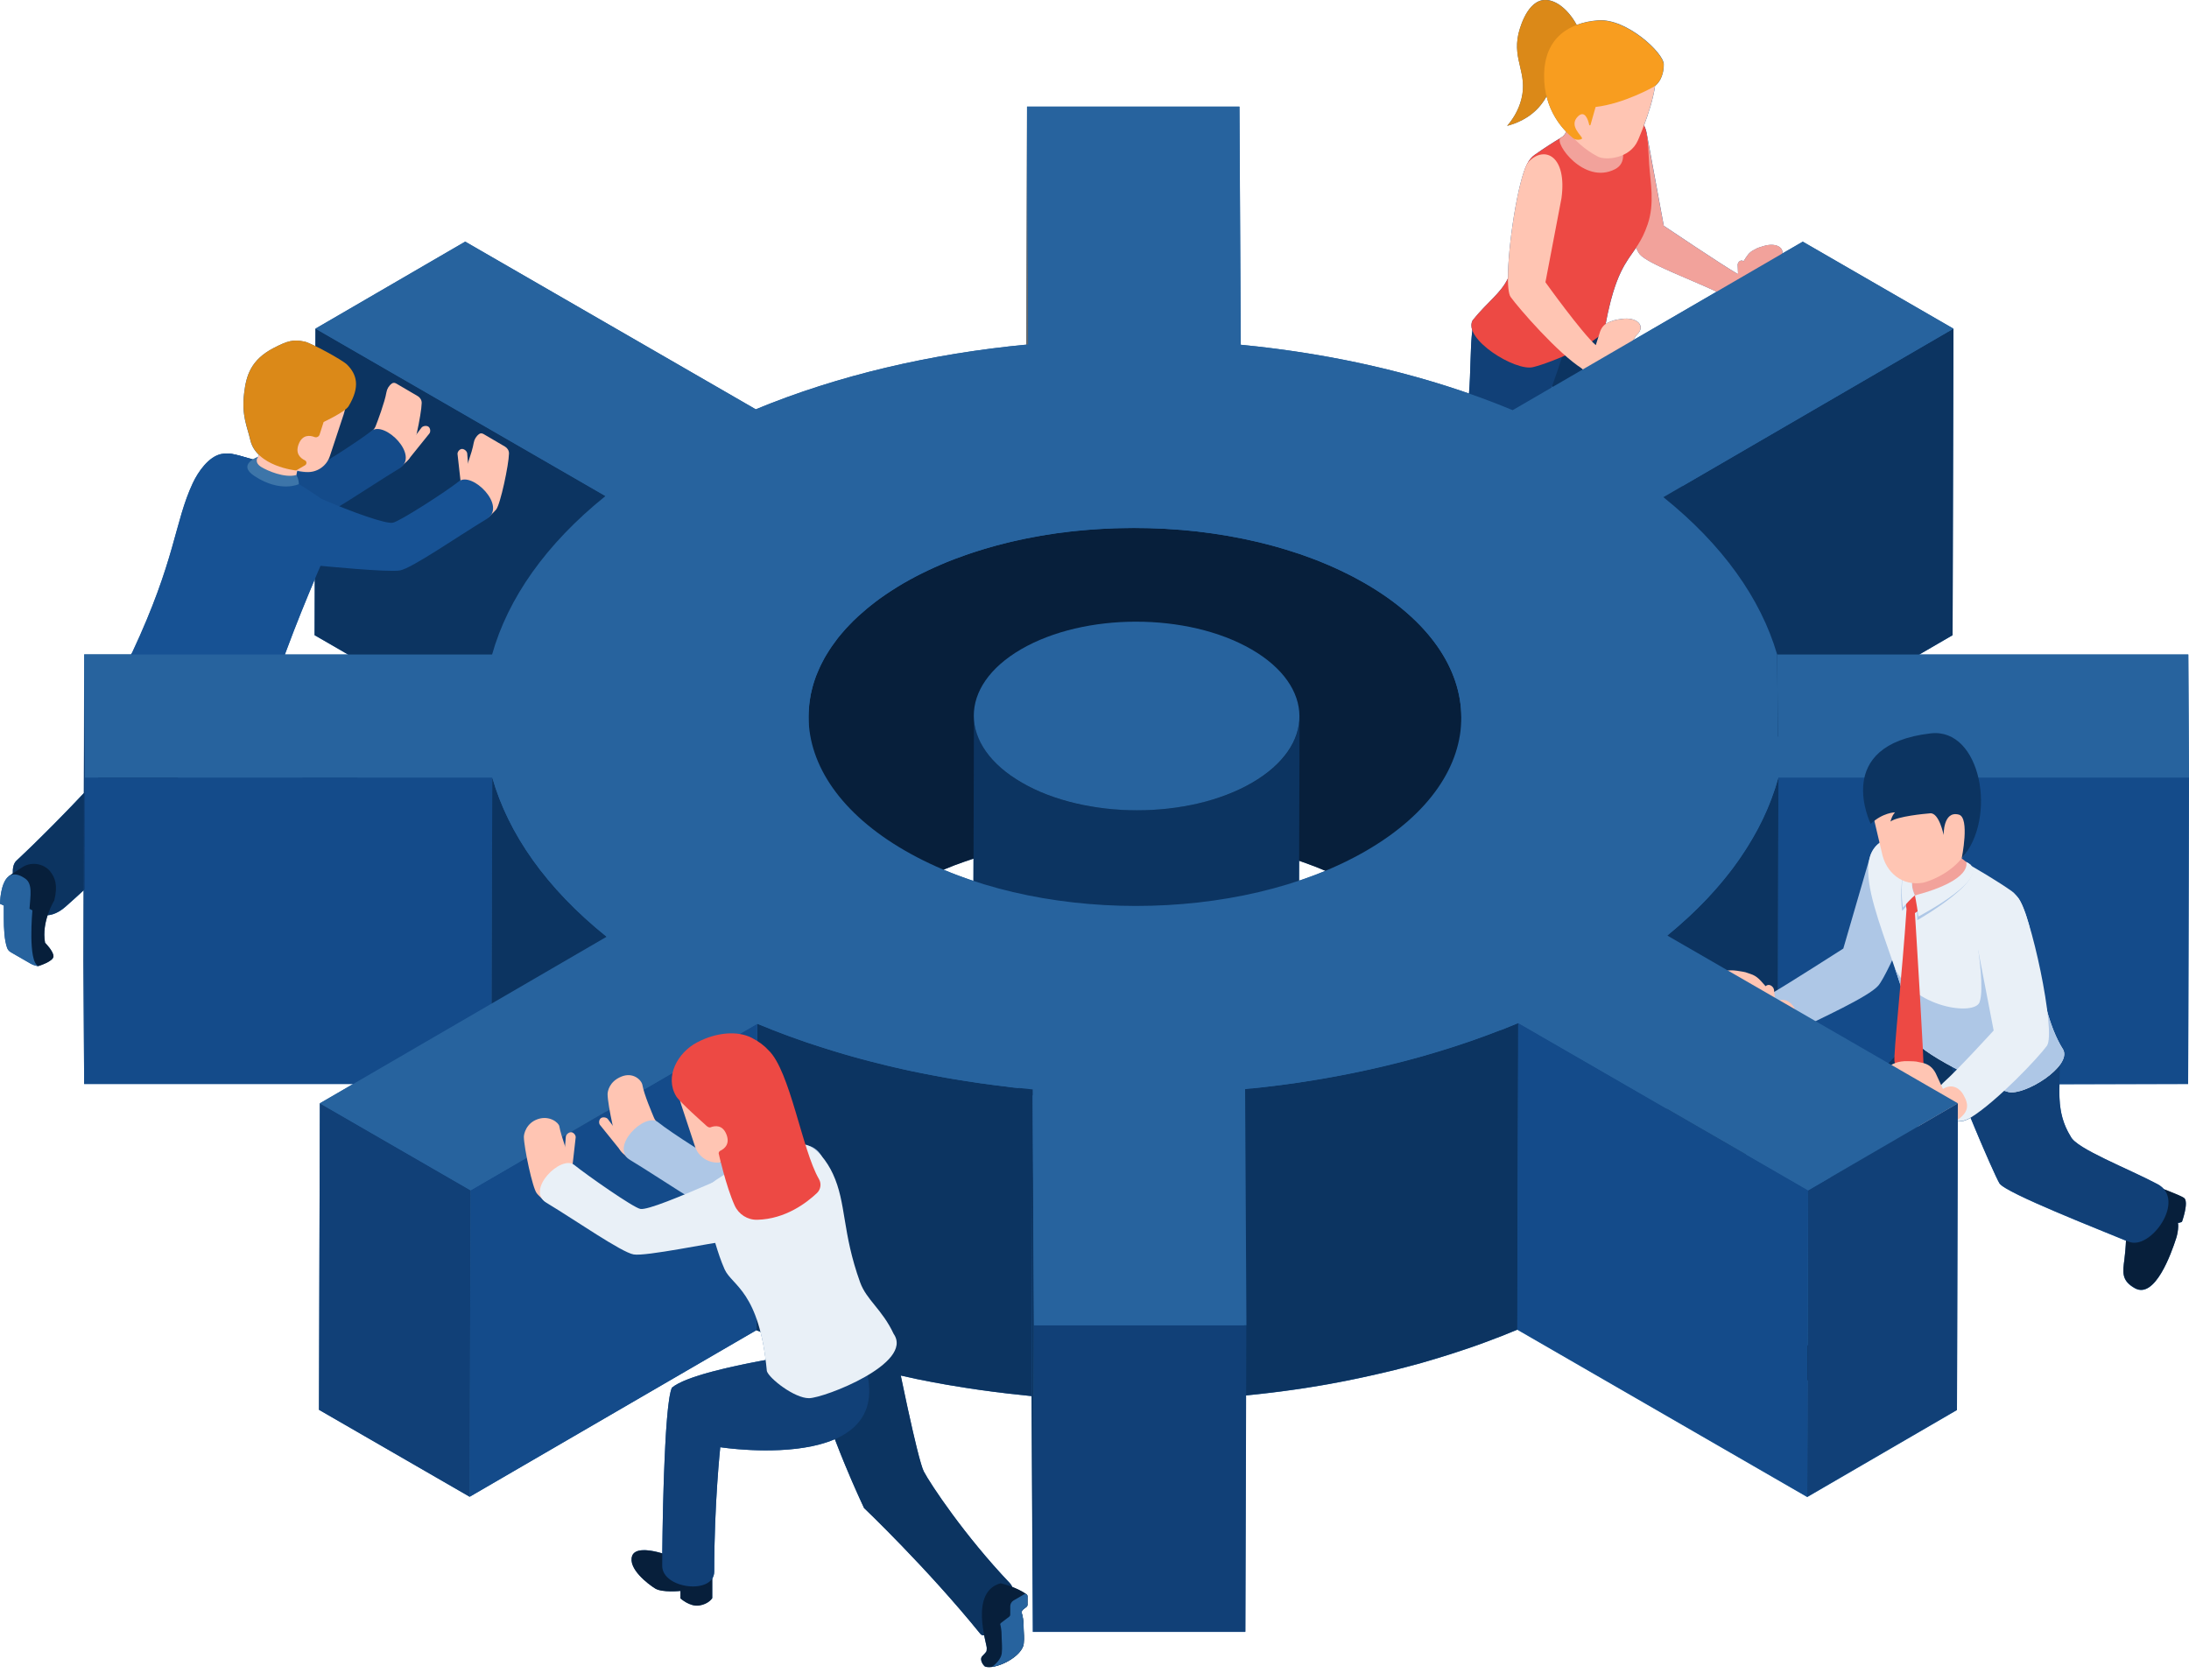 <svg xmlns="http://www.w3.org/2000/svg" xmlns:xlink="http://www.w3.org/1999/xlink" id="Layer_1" x="0px" y="0px" width="2500px" height="1918.7px" viewBox="0 0 2500 1918.7" style="enable-background:new 0 0 2500 1918.7;" xml:space="preserve"><style type="text/css">	.st0{fill:#27639E;}	.st1{enable-background:new    ;}	.st2{fill:#DB8918;}	.st3{fill:#175294;}	.st4{fill:#071F3B;}	.st5{fill:#939598;}	.st6{fill:#FFC5B3;}	.st7{fill:#F2A29B;}	.st8{fill:#0C3461;}	.st9{fill:#114077;}	.st10{fill:#ED4944;}	.st11{fill:#F89D1F;}	.st12{fill:#686868;}	.st13{fill:#144B8A;}	.st14{fill:#3D75A9;}	.st15{fill:#AEC7E6;}	.st16{fill:#E9F0F7;}	.st17{fill:#BCBEC0;}	.st18{fill:#58595B;}</style><g>	<path class="st0" d="M2499,1238.2l1-350.1l-0.8-140.5l-307.1,0l37.9-22l1-350.1l0,0l-172.1-99.4l-23.3,13.5  c1.2-7.5-8.2-12.6-21.8-8.4c-8.6,2.7-6.1,2-11,4.5c-5.6,2.8-7.7,6.9-11.1,12.1l-0.3,0.6c-0.8-0.5-1.6-0.8-2.4-0.8  c-2.3,0-4.5,2.6-4.4,4.9l0.4,9.9l-0.3,0.6c-18-10.3-84.5-55.1-84.5-55.1l-19.2-104.1c-0.7-4.3-1.8-7.9-3.4-10.5  c4.8-12.6,10.5-30.2,12.7-45.2c2.9-2.3,9.9-9.4,9.9-24.7c0-12.9-42.4-52.6-74.8-50.2c-8.6,0.6-17,2.3-24.7,5.2  c-10.7-19.6-26.5-30.5-39.2-28.2c-19.3,3.5-26.8,36.4-27.4,38.9c-6.5,29.8,10.7,44.5,3.6,73.6c-3.5,14.3-11,24.8-16.4,31  c8.8-2.3,25.8-8.1,38.3-23.7c2.1-2.6,4.5-5.7,6.7-10.1c4.7,19.1,14.6,32.4,22.4,40.5c-1.2,2.6-2.8,5-6.3,7.1c0,0,0,0,0,0  c-8.5,5.1-18.3,11.3-29.6,19.3c-3.8,2.6-6.6,6.3-8.9,10.9c-10.2,18.8-21.8,92.4-21.7,130.2c-8.3,17.4-24,27.4-40.4,48.1  c-1.8,3.5-1.7,7.3-0.3,11.4c-2.4,17.5-1.7,46.3-3.8,72.1c-81.3-28.3-169.8-46.9-260.6-55.7l-1.5-272l-242.6,0v0l-0.8,271.9  c-109.2,10.4-215.2,35.1-309,73.9L531.3,276l-171,99.4v0l-0.1,20c-5.6-2.8-10.3-4.8-12.6-5.2c-12.7-2.6-19.1-1-35.4,7.5  c-25.4,13.3-31,30.8-33.4,51.3c-3.1,26.3,3.5,38,7,53.5c1.6,7.1,5.3,12.8,10.1,17.3c-0.5,0.9-1,1.6-1.4,2.2c0,0-2.7,0.9-5.6,2.7  c-3.2-0.9-6.5-1.8-9.8-2.7c-4.3-1.4-8.5-2.5-12.4-3.2c-2.5-0.6-4.9-0.9-7.2-0.8c-2.6-0.1-4.9,0.1-7,0.5  c-14.2,3.1-26.1,19.8-32.5,33.5c-21,45.1-19.2,86.7-69,193.1c-0.5,0.8-1,1.5-1.4,2.3l-53.5,0l-0.4,158.5  c-17.8,18.9-47.7,49.8-77.1,77.3c-3.1,2.9-4.3,8.1-4,14.3c-2.8,2-4.5,3.2-4.5,3.2l0,0C0.1,1008.2,0,1032.4,0,1032.4l4.3,2v14.4  c0,11.7,0.6,25.3,3.8,34c0.8,2.1,2.3,3.8,4.2,4.9l22.4,12.9c2.6,1.5,5.5,2.5,8.4,2.9c0.3,0,0.6,0.1,0.6,0c0,0,17.4-5.3,17.3-11.2  c-0.1-6-9.6-15.4-9.6-15.4c-2.1-11.3,0-22.6,2.9-31.4c6.4-0.5,13.4-3.4,20.7-9.9c6.9-6.1,13.8-12.3,20.5-18.5l-0.2,80.6l0.8,140.5  l307.1,0l-37.9,22h0l-1,350.1l172.1,99.4l327.4-190.3l0-13.8c0,0,0,0,0,0l0,13.8c1.6,0.7,3.2,1.3,4.8,1.9  c2.3,9.1,4.3,19.7,5.9,32.1c-45.8,8.4-92.5,19.5-107.1,31.6c-8.3,17.3-10.6,142.2-11,189.3c-18.3-5.5-31.4-5-34.3,2.7  c-5.3,14.5,18.1,32.4,26.2,37.4c8.1,5,28.9,2.8,28.9,2.8v8.5c0,0,10.8,9.9,21.6,8.1c10.8-1.8,14.7-8.4,14.7-8.4V1803  c1.4-2.2,2.2-4.9,2.2-8c0-78,6.9-141.9,6.9-141.9s80.7,12.6,130.9-9.2c16.4,43.1,33.3,78.6,33.3,78.6s72.3,68.8,132.9,143.8  c1,1.3,2.5,1.8,4.2,1.6c1.5,7.5,3,13,3,14.4c0,5-0.2,4.2-5.1,9.4c-4,4.4,2,11.3,2.9,11.8c4.1,1.8,11.7,0.5,19.5-2.7  c0.2-0.1,0.4-0.1,0.5-0.2c0.3-0.1,0.7-0.3,1-0.4c0.3-0.1,0.7-0.3,1-0.4c0.2-0.1,0.4-0.2,0.6-0.3c7.5-3.5,14.6-8.7,18.6-14.4  c0,0,0,0,0-0.1c1-1.4,1.7-2.8,2.3-4.3c0-0.1,0.1-0.2,0.1-0.3c0.1-0.4,0.2-0.7,0.3-1.1c0-0.1,0.1-0.3,0.1-0.4c0.1-0.3,0.1-0.7,0.2-1  c0-0.1,0-0.3,0.1-0.4c0.1-0.5,0.1-0.9,0.1-1.4c0.5-4.7,0-10.3-0.2-15.6c0-1.3-0.1-2.6-0.1-3.9c0-5.8-1.1-11-2-13.9  c-0.4-1.5,0.1-3.1,1.4-4.1l4-3.1c0.7-0.6,1.1-1.4,1.1-2.3v-9.9c0-0.7-0.3-1.3-0.7-1.7c0-0.1-0.1-0.2-0.2-0.2c0,0-0.1-0.1-0.2-0.1  c-4.8-3.6-10.8-6.4-16.1-8.4c-0.7-1.7-1.7-3.2-3-4.6c-51.5-54.1-90.8-113.4-98.1-127.4c-5.2-10-19-73.9-26.4-109.7  c0.7,0.2,1.5,0.3,2.2,0.5c3.2,0.7,6.5,1.4,9.7,2.1c1.9,0.4,3.9,0.9,5.8,1.3c0.8,0.2,1.7,0.3,2.5,0.5c10.5,2.1,21.1,4.2,31.7,6  c1.8,0.3,3.6,0.6,5.4,0.9c10.8,1.8,21.7,3.6,32.6,5.1c0.4,0.1,0.9,0.1,1.3,0.2c1.3,0.2,2.7,0.3,4,0.5c7,1,13.9,1.9,20.9,2.7  c2.4,0.3,4.8,0.6,7.2,0.9c8.7,1,17.4,1.9,26.1,2.8v0l1.5,269.4l242.6,0l0.8-270c0.2,0,0.4,0,0.6-0.1c1.9-0.2,3.8-0.4,5.7-0.6  c5.2-0.5,10.4-1.1,15.5-1.7c2.8-0.3,5.6-0.7,8.5-1c4.7-0.6,9.3-1.2,14-1.8c3-0.4,5.9-0.8,8.8-1.2c4.6-0.7,9.1-1.3,13.7-2  c2.9-0.4,5.8-0.9,8.7-1.4c4.8-0.8,9.5-1.6,14.3-2.4c1.9-0.3,3.9-0.6,5.8-1c0.5-0.1,1-0.2,1.5-0.3c10.4-1.9,20.7-3.9,31-6.1  c1.9-0.4,3.7-0.8,5.6-1.2c10.2-2.2,20.2-4.5,30.3-6.9c1.7-0.4,3.3-0.8,5-1.2c10.3-2.6,20.6-5.3,30.8-8.1c0.7-0.2,1.3-0.4,2-0.6  c10-2.9,20-5.9,29.8-9c0.8-0.2,1.6-0.5,2.3-0.7c0.5-0.2,0.9-0.3,1.4-0.5c3.7-1.2,7.3-2.4,11-3.6c2.7-0.9,5.4-1.8,8.1-2.7  c3.8-1.3,7.6-2.7,11.4-4c2.5-0.9,5-1.8,7.4-2.7c4.2-1.5,8.3-3.1,12.4-4.7c2-0.8,4.1-1.5,6.1-2.3c6.1-2.4,12.2-4.9,18.2-7.4v0  l331.2,191.2l171-99.4l0.9-329.6c4.4,0.2,9.4-1,14.6-4.2c14.2,34.6,29.7,69.5,33,74.9c6.8,10.9,114.6,53,144.5,65.5  c-0.3,6.1-0.8,13.4-1.8,21.2c-2,15.1-3.5,24.4,11.9,33.1c22.9,12.8,41.6-39.6,47.3-57.4c1.3-4.3,2.1-8.7,2.2-13.2  c0-1.7-0.1-3.2-0.3-4c1.2,0.3,4.6-1.2,4.6-1.2s8.2-22.9,2.4-27.2c-2.3-1.8-12.2-5.8-23-10c-1.9-2.2-4.3-4.2-7.3-5.8  c-33.5-17.8-92.5-40.4-99-54.2c-12.8-20.6-13.5-40.2-12.9-60L2499,1238.2z M325.4,747.6c12.6-34.1,23.7-61.1,34.1-85.9l-0.2,63.9  l38.1,22L325.4,747.6z M1483.6,983.1c6.3,2.2,12.5,4.4,18.6,6.8c2.6,1,5.2,2.1,7.9,3.2c1.2,0.5,2.5,1,3.7,1.6  c-9.8,4.1-19.9,7.9-30.3,11.3L1483.6,983.1z M1077.6,993.4c4.2-1.7,8.3-3.4,12.6-5.1c1.1-0.4,2.3-0.8,3.4-1.2  c5.3-2,10.7-3.9,16.2-5.7c0.7-0.2,1.3-0.4,2-0.6l-0.1,25.4C1100,1002.4,1088.6,998.1,1077.6,993.4z M1960.6,333.2l-95,55.2  c1.2-2.6,2.7-4.9,4.4-6.6c9.6-9.4,0-20.2-18.2-17.5c-9.5,1.4-6.8,1.2-12.3,2.9c-2.2,0.7-4.1,1.7-5.7,2.9  c10.9-58,23.4-70.2,34.7-87.1c1.6,3.4,3.1,6.1,4.4,7.6C1882.1,301.2,1929.6,318.6,1960.6,333.2z"></path>	<g class="st1">		<g>			<path class="st2" d="M1805.8,39.8c-10.1-26.7-29.4-42.2-44.4-39.5c-19.3,3.5-26.8,36.4-27.4,38.9c-6.5,29.8,10.7,44.5,3.6,73.6    c-3.5,14.3-11,24.8-16.4,31c8.8-2.3,25.8-8.1,38.3-23.7c2.4-3.1,5.5-6.9,7.9-12.8c7.8-19.3-3.4-31.8,1.2-45    C1771.2,55.1,1779.2,45.7,1805.8,39.8z"></path>			<g>				<g>					<polygon class="st3" points="1879.5,716.9 1906.5,701.4 1879.5,701.4      "></polygon>					<g>						<path class="st4" d="M1880.6,675.6L1880.6,675.6c5.9-3.4,13.1-3.4,18.9,0l7.7,4.4c3.4,1.9,5.9,5,7.5,8.5       c8.4,19,25,28.1,28.2,38.3c0.9,2.9-0.5,6-3.1,7.5l-11.7,6.7c-2,1.2-4.6,1.2-6.6,0l-33.7-19.4l-8.4-20.3v15.5l-5.1-2.9       c-2-1.2-3.3-3.4-3.3-5.7v-16.3C1871.1,685.2,1874.7,678.9,1880.6,675.6z"></path>						<rect x="1883.7" y="714.4" transform="matrix(0.5 -0.866 0.866 0.5 318.915 1990.922)" class="st5" width="0" height="9.7"></rect>					</g>				</g>				<path class="st6" d="M1910.2,674.1c0,0-0.6,6.4,9.1,23c3.8,6.6-15.9,18.6-24,9.1c-18.6-21.6-18.7-20.5-18.7-26.1     C1876.7,674.6,1895.5,649.9,1910.2,674.1z"></path>			</g>			<g>				<path class="st4" d="M1569.5,560.6c0,0,0,0.1-0.1,0.2c-4.4,3.2-5,12.1-3.1,17.9l-0.1,0c10.2,34.7,25.2,23.6,24.5,19.7l12.3,26.9     c1.6,3.4,0.5,7.4-2.6,9.5l-6.2,4.3c-5.1,3.5-12,2.8-16.3-1.7l-0.8-0.8c-10.3-10.9-18.1-24-22.8-38.3l-2.1-6.4     c-1.2-3.8-4.6-6.5-8.6-6.8l-1-0.1l-1.9-6.8L1569.5,560.6z"></path>				<path class="st6" d="M1570.3,560.1c1.7-0.8,3.2-1.4,4.6-1.8c21.1-6,15.9,27.6,15.9,27.6s-1,6.9,0,12.3v0     c0.7,3.9-14.3,15-24.5-19.7l0.1,0C1564.3,572.4,1565.1,562.5,1570.3,560.1z"></path>			</g>			<g>				<path class="st7" d="M1880.8,153.7l19.3,104.2c0,0,66.5,44.8,84.5,55.1c18.7,10.7,14.2,40.2-11.8,26.3     c-28.8-15.5-89.4-36.5-99.9-48.6c-11.7-13.4-35.8-111.4-40.7-121.6C1824.4,152.4,1864.2,114.1,1880.8,153.7z"></path>				<path class="st7" d="M1984.6,313l7.1-15.3c3.5-5.2,5.5-9.3,11.1-12.1c4.9-2.4,2.4-1.8,11-4.5c16.6-5.2,26.9,3.6,19.4,13.6     c-5.9,7.8-11.9,21.6-13.5,26.1c-5.5,14.8-9.6,26.7-27.3,24.4c-26-3.3-26.2-12.8-23.5-23.1C1970,317.8,1974.7,310,1984.6,313z"></path>				<path class="st7" d="M1985.6,331.2l-1.1-28.7c0-2.3,2.2-4.9,4.4-4.9l0,0c2.1,0,4.8,2.2,5,4.3l1.4,13.4c0,0,7.9,2,7.6,10.7     S1988,344.1,1985.6,331.2z"></path>			</g>			<path class="st8" d="M1826.7,365.4c0,0,85.8,107.5,90.6,119.2c4.7,11.6,6.1,170.7,6.1,200.9c0,22.7-62.8,24.1-62.8-1.8    s0.3-139.6-7.2-150.6s-96.3-112.8-117.8-127.5C1714.2,390.9,1746.3,293.5,1826.7,365.4z"></path>			<path class="st9" d="M1788.3,393.1c-6.3,26-47.5,135.5-53,144.4c-6.5,10.4-113.5,51.9-136.4,61.8c-23,9.8-54.6-37.5-23.6-54    c31-16.5,85.6-37.4,91.6-50.2c16.8-27,9.5-99.5,16-125c2.1-8.1,18.9-26.6,29-23.6C1711.9,346.5,1797.7,354.2,1788.3,393.1z"></path>			<path class="st10" d="M1874.4,139.9c-19.5-13.8-33.4-15.3-54-3.2c-12.2,7.2-33,15.8-67.6,40.1c-23.5,16.6-12.5,73.5-26.7,130.3    c-6.2,24.8-24.8,34.3-44.3,58.9c-11.1,21.2,48.5,58.2,68.9,53.4c19.8-4.6,85-31.2,82.6-47.2c15.4-84.3,34.4-74.4,48.5-116.1    c8.1-23.9,3.1-47.8,1.7-67.9C1881.9,164.1,1882.3,145.6,1874.4,139.9z"></path>			<path class="st7" d="M1797.8,136.3c-10.1,6.7-5.6,15.5-15.4,21.3c-8.2,4.9,26.6,54.1,62.2,35.6c22.2-11.6-1.9-47.9-11.5-55    C1828.8,135.1,1807.9,129.6,1797.8,136.3z"></path>			<g>				<path class="st6" d="M1783.3,226.5l-18.3,95.9c0,0,40.9,57.1,57.5,71.9c16.1,14.3,12.8,44.5-15.4,26.9     c-27.7-17.3-72.4-68.9-81.8-81.9c-10.4-14.4,7.4-141.1,20.8-154.8C1764.4,165.8,1789.9,178.5,1783.3,226.5z"></path>				<g>					<path class="st6" d="M1822.5,394.3l4.9-15.5c2-5.5,5.6-9.5,12-11.5c5.6-1.8,2.8-1.5,12.3-2.9c18.3-2.8,27.8,8.1,18.2,17.5      c-7.5,7.3-9.9,26.3-11.7,31.1c-5.9,15.5-15.6,21.6-32.7,16.7c-26.9-7.7-25.5-17.7-21.1-28.1      C1806.4,397,1812.6,389.5,1822.5,394.3z"></path>					<path class="st6" d="M1851.7,423.6l23.4-26.8c1.4-2,0.9-5.6-1.1-7l0,0c-1.9-1.2-5.6-0.9-7,1l-9.1,11.2c0,0-12.1,0.7-16.9,8.6      S1842,433.7,1851.7,423.6z"></path>				</g>			</g>			<path class="st6" d="M1885.8,70.5c17.7,16.4-15.3,90.1-15.3,90.1c-9.2,20.8-37.1,22.9-45.8,18.2c-58.4-31.1-66.7-103.4-22-128.1    C1851.1,23.9,1885.8,70.5,1885.8,70.5z"></path>			<path class="st11" d="M1888.9,99c0,0-33.5,19.3-66.6,23.2l-5.8,20.4c-0.2,0.8-1.3,0.8-1.5,0c-1.3-6-5.1-17.5-13.1-9.4    c-10.5,10.6,4.9,21.9,4.9,24.8c-0.1,1.6-4.7,1.6-4.7,1.6c-2.1,0-4.2-0.7-5.8-2c-9.2-7.5-33.4-30.5-32.8-72.2    c0.6-43,29.3-59.6,61.7-62s74.8,37.3,74.8,50.2C1900.1,92.6,1888.9,99,1888.9,99z"></path>		</g>		<g>			<polygon class="st12" points="1174.4,393.5 1173.4,743.7 1171.9,472 1172.9,121.9    "></polygon>		</g>		<g>			<polygon class="st8" points="2231,375.4 2230,725.5 1898.7,918 1899.7,567.9    "></polygon>		</g>		<g>			<polygon class="st8" points="691.5,566.6 690.5,916.8 359.3,725.5 360.3,375.4    "></polygon>		</g>		<g>			<g>				<g>					<path class="st6" d="M465.8,525.7l24.8-30.8c1.4-2.3,0.8-6.3-1.6-7.7l0,0c-2.2-1.3-6.2-0.7-7.7,1.4l-9.6,12.8      c0,0-13.4,1.3-18.4,10.3S455.5,537.4,465.8,525.7z"></path>					<path class="st6" d="M419.3,498c0,0,7.7-6.3,9.5-10.7c2.1-5.2,10.7-28.1,12.5-39.1c0.7-4.1,2.9-7.7,6.2-10.1v0      c1.7-1.3,3.6-0.9,5.4,0.2l24.4,14.3c2.7,1.7,4.4,4.6,4.3,7.8c-0.2,12.5-9.8,58.1-14.7,64c-2.7,3.2-1.8,1.8-7.2,7.3      C447.4,544.3,399.9,526.5,419.3,498z"></path>					<path class="st13" d="M267,518.9c38.1,9.5,73.9,22,81.9,20.5s61.3-35.9,75.4-47.2c14.9-12,55.8,28.5,31.7,43      c-32.9,19.8-85.3,56.3-99,58.7s-87.1-4.9-103.9-6.5C212.2,583.3,228.7,509.4,267,518.9z"></path>				</g>				<g>					<path class="st4" d="M347.7,998.3c0,0-0.2,17.3-0.8,21.7s20.1,14.9,26.9,13.2c16.8-4.2,17.7-7.4,17.7-7.4l0.2-5.4      c0,0,10.2,3.6,19.9,1c9.7-2.5,47.7-23.2,37.5-37.7c-9.4-13.2-30.2-0.4-61.8-0.1C357.7,983.9,350.5,990.3,347.7,998.3z"></path>				</g>				<path class="st8" d="M153.3,748.1l-41,140.3c0,0-47.3,51.7-93.6,94.9c-15.4,14.4,15.1,88.7,56.3,52.2     c58-51.3,108.7-107.4,108.7-107.4s57.9-111.7,71.4-168.5C268.6,702.9,172.3,680.8,153.3,748.1z"></path>				<path class="st9" d="M214.9,771.9c0,0,160.8,16.6,187.5,38.7c8,16.6,6.5,152.5,6.5,174.9c0,22.4-62.5,39.6-62.5,16.7     c0-66.2-1.3-132.9-1.3-132.9S155.1,900.1,214.9,771.9z"></path>				<path class="st3" d="M376.8,621.1c7.7-18.2,7.5-37.7-7.2-49.4c-9.2-7.3-87-59.7-117-53c-14.2,3.1-26.1,19.8-32.5,33.5     c-21,45.1-19.2,86.7-69,193.1c-23.5,33.5,95,84.2,112.3,84.4c16.5,0.2,40.4-19.4,42.7-27.5C335.1,716.3,356.3,669.3,376.8,621.1     z"></path>				<g>					<path class="st4" d="M62,1028.5c0,0-15,24.1-10.5,48.4c0,0,9.5,9.4,9.6,15.4s-17.3,11.2-17.3,11.2l-1.2-0.1l-31.7-34.3l1.3-46      l-1.9-22.2c0,0,6.6-5,15.9-10.7c10.9-6.7,24.7-2.8,30.9,4.9C63.1,1002.8,66.2,1011,62,1028.5z"></path>					<path class="st0" d="M28.7,1003.5c8.8,6,6,19.5,5,34.6l3.3,1.8c0,0-5.4,58.9,6.8,63.6c-0.1,0-0.3,0-0.6,0      c-3-0.4-5.8-1.4-8.4-2.9l-22.4-12.9c-1.9-1.1-3.4-2.8-4.2-4.9c-3.1-8.7-3.8-22.3-3.8-34v-14.4l-4.3-2      C0,1032.4,0.3,983.9,28.7,1003.5z"></path>				</g>				<g>					<path class="st6" d="M301.4,508.3c-6.7,16.5-10.2,17.3-10.2,17.3c-19.3,19.3,44.4,37.1,46.1,24.8c1.3-9.3,1.7-13.1,6.5-25.7      C352.6,502,306.9,494.6,301.4,508.3z"></path>					<g>						<path class="st6" d="M287.6,456.6c0.5,8,0.9,15.7,1.3,22.2c0.7,11.6,4.5,22.7,11.1,32.2l0,0c11.4,16.5,29.7,26.9,49.8,28.2h0       c12.1,0.8,23.1-6.7,26.9-18.1l15.8-47.8c6.3-19.1,1.1-40-13.3-54l-3.4-3.2c-10-9.6-23.4-14.8-37.2-14.6h0       C309.1,402.1,285.9,427.1,287.6,456.6z"></path>						<path class="st2" d="M396.4,416.5c-5.5-5.5-41.2-24.8-48.7-26.4c-12.7-2.6-19.1-1-35.4,7.5c-25.4,13.3-31,30.8-33.4,51.3       c-3.1,26.3,3.5,38,7,53.5c6.9,30.5,52.3,35,52.3,35l10.1-5.9c2.3-1.3,2.2-4.6-0.1-5.7c-5.2-2.5-11.1-7.8-7.2-18.2       c4.3-11.6,13.1-10.4,18.2-8.4c2.4,0.9,5-0.4,5.8-2.8l4.6-14.4c0,0,24.6-11.5,28.5-18C411.7,441.6,407.4,427.5,396.4,416.5z"></path>					</g>					<path class="st14" d="M294.5,522.1c0,0-4.8,6,4,11.4c6.7,4.1,26.4,12.8,39.9,9.1c0,0,2.9,4.2,2.9,10.4c0,0-20.9,10.2-50.5-9.1      C270.1,530.4,294.5,522.1,294.5,522.1z"></path>				</g>				<g>					<path class="st6" d="M526.9,557.6l-4.4-39.2c0-2.7,2.7-5.7,5.4-5.6l0,0c2.5,0.1,5.6,2.7,5.7,5.3l1.3,16c0,0,10.7,8.3,10,18.5      C544.3,562.7,529.3,572.9,526.9,557.6z"></path>					<path class="st6" d="M519,555.7c0,0,7.7-6.3,9.5-10.7c2.1-5.2,10.7-28.1,12.5-39.1c0.7-4.1,2.9-7.7,6.2-10.1v0      c1.7-1.3,3.6-0.9,5.4,0.2l24.4,14.3c2.7,1.7,4.4,4.6,4.3,7.8c-0.2,12.5-9.8,58.1-14.7,64c-2.7,3.2-1.8,1.8-7.2,7.3      C547,601.9,499.5,584.2,519,555.7z"></path>					<path class="st3" d="M367.2,569.9c35.8,15.4,73.3,28.7,81.4,27.2c8-1.5,61.3-35.9,75.4-47.2c14.9-12,55.8,28.5,31.7,43      c-32.9,19.8-85.3,56.3-99,58.7c-13.7,2.3-87.1-4.9-103.9-6.5C311.9,640.9,319.7,549.5,367.2,569.9z"></path>				</g>			</g>		</g>		<path class="st4" d="M1558.9,666.3c-4.4-2.5-8.9-5-13.4-7.4c-1.5-0.8-3.1-1.5-4.6-2.3c-3.1-1.6-6.2-3.1-9.3-4.6   c-1.9-0.9-3.8-1.7-5.6-2.6c-2.9-1.3-5.8-2.6-8.7-3.9c-2-0.9-4.1-1.7-6.2-2.6c-2-0.8-3.9-1.7-6-2.5c-0.6-0.2-1.3-0.5-1.9-0.7   c-6.5-2.5-13-4.9-19.7-7.2c-1-0.3-2.1-0.7-3.1-1c-5.8-1.9-11.7-3.7-17.6-5.5c-1-0.3-1.9-0.6-2.9-0.9c-1.1-0.3-2.3-0.6-3.4-0.9   c-3.7-1-7.5-2-11.3-3c-2.3-0.6-4.6-1.2-6.9-1.7c-4.1-1-8.3-1.9-12.5-2.8c-1.6-0.3-3.1-0.7-4.7-1.1c-0.4-0.1-0.9-0.2-1.3-0.2   c-3.8-0.8-7.7-1.5-11.5-2.2c-2.1-0.4-4.2-0.8-6.3-1.2c-5-0.9-10.1-1.6-15.1-2.4c-0.9-0.1-1.8-0.3-2.8-0.4c0,0-0.1,0-0.1,0   c-5.9-0.8-11.8-1.6-17.8-2.3c-1.4-0.2-2.8-0.3-4.2-0.4c-4.6-0.5-9.1-1-13.7-1.3c-0.1,0-0.2,0-0.3,0c-2.1-0.2-4.2-0.3-6.2-0.4   c-3.8-0.3-7.6-0.6-11.5-0.8c-2.5-0.1-5-0.2-7.5-0.3c-3.5-0.2-7.1-0.3-10.7-0.4c-0.3,0-0.6,0-0.9,0c-2,0-4,0-6-0.1   c-3.9-0.1-7.8-0.1-11.7-0.1c-2.5,0-5.1,0.1-7.6,0.1c-3.6,0.1-7.3,0.1-10.9,0.2c-0.7,0-1.3,0-2,0c-1.7,0.1-3.4,0.2-5.1,0.3   c-4.2,0.2-8.4,0.4-12.5,0.6c-2.5,0.2-5,0.3-7.6,0.5c-4,0.3-8,0.6-12,1c-1.4,0.1-2.8,0.2-4.2,0.3c-1,0.1-1.9,0.2-2.9,0.3   c-6.2,0.6-12.4,1.4-18.5,2.2c-1,0.1-2,0.2-3,0.4c-7.1,1-14.1,2.1-21.1,3.4c-0.7,0.1-1.3,0.2-2,0.3c-1.9,0.3-3.7,0.7-5.6,1.1   c-3.3,0.6-6.5,1.2-9.7,1.9c-2.6,0.6-5.3,1.1-7.9,1.7c-3.2,0.7-6.4,1.4-9.5,2.2c-2.6,0.6-5.2,1.3-7.8,2c-3.1,0.8-6.2,1.6-9.3,2.5   c-2.6,0.7-5.1,1.5-7.7,2.2c-3,0.9-6.1,1.8-9.1,2.8c-1.3,0.4-2.7,0.8-4,1.2c-0.9,0.3-1.8,0.7-2.8,1c-5.5,1.8-10.8,3.7-16.2,5.7   c-1.1,0.4-2.3,0.8-3.4,1.2c-6.3,2.4-12.5,4.9-18.6,7.6c-1.6,0.7-3.1,1.4-4.7,2.1c-4.7,2.1-9.3,4.3-13.8,6.5   c-1.7,0.8-3.4,1.7-5.1,2.5c-5.8,3-11.6,6.1-17.1,9.3c-1.5,0.9-3,1.8-4.5,2.7c-1.4,0.8-2.7,1.7-4.1,2.6c-2.3,1.4-4.6,2.8-6.8,4.3   c-2,1.3-4,2.7-5.9,4c-2.1,1.5-4.3,2.9-6.3,4.4c-1.9,1.4-3.7,2.8-5.5,4.2c-2,1.5-3.9,3-5.8,4.6c-1.8,1.4-3.5,2.8-5.1,4.3   c-1.8,1.6-3.6,3.1-5.4,4.7c-0.7,0.6-1.5,1.3-2.2,1.9c-1.4,1.3-2.8,2.7-4.2,4c-0.5,0.5-1,1-1.5,1.4c-2.7,2.7-5.3,5.4-7.8,8.1   c-0.6,0.6-1.2,1.3-1.7,1.9c-2.1,2.4-4.1,4.7-6.1,7.1c-0.4,0.5-0.9,1-1.3,1.6c-0.2,0.2-0.4,0.5-0.6,0.7c-0.7,0.9-1.3,1.8-1.9,2.7   c-1.8,2.4-3.6,4.8-5.3,7.2c-0.9,1.3-1.7,2.7-2.6,4c-1.4,2.2-2.8,4.4-4.1,6.6c-0.4,0.6-0.8,1.2-1.1,1.8c-0.5,0.9-0.9,1.8-1.4,2.7   c-1,1.9-2,3.7-2.9,5.6c-0.8,1.6-1.5,3.1-2.2,4.7c-0.8,1.9-1.6,3.8-2.4,5.7c-0.3,0.8-0.7,1.7-1.1,2.5c-0.3,0.8-0.5,1.5-0.8,2.3   c-0.6,1.8-1.2,3.6-1.8,5.4c-0.5,1.6-1,3.3-1.4,4.9c-0.5,1.8-0.9,3.6-1.3,5.4c-0.2,1-0.5,2-0.7,2.9c-0.1,0.7-0.2,1.3-0.3,2   c-0.3,1.9-0.6,3.7-0.9,5.6c-0.2,1.6-0.5,3.3-0.6,4.9c-0.2,1.9-0.3,3.7-0.4,5.6c-0.1,1.1-0.2,2.2-0.2,3.3c0,1.1,0,2.2-0.1,3.3   l-1,350.1c0-2.2,0.2-4.4,0.3-6.6c0.1-1.9,0.2-3.8,0.4-5.6c0.2-1.6,0.4-3.3,0.6-4.9c0.3-1.9,0.5-3.7,0.9-5.6c0.3-1.6,0.7-3.3,1-4.9   c0.4-1.8,0.8-3.6,1.3-5.4c0.4-1.6,0.9-3.3,1.4-4.9c0.6-1.8,1.1-3.6,1.8-5.4c0.6-1.6,1.2-3.2,1.8-4.8c0.7-1.9,1.5-3.8,2.4-5.6   c0.7-1.6,1.4-3.1,2.2-4.7c0.9-1.9,1.9-3.7,2.9-5.6c0.8-1.5,1.6-3,2.5-4.5c1.3-2.2,2.7-4.4,4.1-6.6c0.9-1.3,1.7-2.7,2.6-4   c1.7-2.4,3.4-4.8,5.3-7.2c0.9-1.1,1.6-2.3,2.5-3.4c0.4-0.5,0.9-1,1.3-1.6c1.9-2.4,4-4.8,6.1-7.1c0.6-0.6,1.1-1.3,1.7-1.9   c2.5-2.7,5.1-5.4,7.8-8.1c0.5-0.5,1-1,1.5-1.4c2.1-2,4.2-4,6.4-5.9c1.7-1.6,3.5-3.1,5.4-4.7c1.7-1.4,3.4-2.9,5.1-4.3   c1.9-1.5,3.9-3.1,5.8-4.6c1.8-1.4,3.7-2.8,5.5-4.2c2.1-1.5,4.2-3,6.3-4.4c2-1.3,3.9-2.7,6-4c2.2-1.4,4.5-2.9,6.8-4.3   c2.9-1.8,5.7-3.6,8.6-5.3c5.6-3.2,11.3-6.3,17.1-9.3c1.7-0.9,3.4-1.7,5.1-2.5c4.5-2.2,9.1-4.4,13.8-6.5c1.6-0.7,3.1-1.4,4.7-2.1   c6.1-2.6,12.3-5.2,18.6-7.6c1.1-0.4,2.3-0.8,3.4-1.2c5.3-2,10.7-3.9,16.2-5.7c2.2-0.7,4.5-1.5,6.7-2.2c3-0.9,6-1.9,9.1-2.8   c2.6-0.8,5.1-1.5,7.7-2.2c3.1-0.9,6.2-1.7,9.3-2.5c2.6-0.7,5.2-1.3,7.8-2c3.2-0.8,6.3-1.5,9.5-2.2c2.6-0.6,5.3-1.2,7.9-1.7   c3.2-0.7,6.5-1.3,9.7-1.9c2.5-0.5,5-1,7.5-1.4c7-1.2,14-2.4,21.1-3.4c1-0.1,2-0.2,3-0.4c6.2-0.8,12.3-1.6,18.5-2.2   c2.4-0.2,4.7-0.5,7.1-0.7c4-0.4,8-0.7,12-1c2.5-0.2,5-0.4,7.6-0.5c4.2-0.3,8.4-0.5,12.5-0.6c2.4-0.1,4.7-0.2,7.1-0.3   c3.6-0.1,7.2-0.2,10.9-0.2c2.5,0,5.1-0.1,7.6-0.1c3.9,0,7.8,0.1,11.7,0.1c2.3,0,4.6,0,6.9,0.1c3.6,0.1,7.1,0.3,10.6,0.4   c2.5,0.1,5,0.2,7.5,0.3c3.8,0.2,7.7,0.5,11.5,0.8c2.2,0.2,4.4,0.3,6.6,0.5c4.6,0.4,9.2,0.9,13.7,1.3c1.4,0.1,2.8,0.3,4.2,0.4   c6,0.7,11.9,1.4,17.8,2.3c1,0.1,1.9,0.3,2.9,0.5c5.1,0.7,10.1,1.5,15.1,2.4c2.1,0.4,4.2,0.8,6.3,1.2c3.8,0.7,7.7,1.4,11.5,2.2   c2,0.4,4,0.9,6,1.3c4.2,0.9,8.4,1.8,12.5,2.8c2.3,0.6,4.6,1.2,6.9,1.7c3.8,1,7.6,2,11.3,3c2.1,0.6,4.3,1.2,6.4,1.8   c5.9,1.7,11.8,3.5,17.6,5.5c1,0.3,2.1,0.7,3.1,1c6.7,2.3,13.2,4.7,19.7,7.2c2.6,1,5.2,2.1,7.9,3.2c2.1,0.8,4.1,1.7,6.2,2.6   c2.9,1.3,5.8,2.6,8.7,3.9c1.9,0.9,3.8,1.7,5.7,2.6c3.1,1.5,6.2,3,9.3,4.6c1.5,0.8,3.1,1.5,4.6,2.3c4.6,2.4,9,4.8,13.4,7.4   c73.5,42.4,110.2,98.1,110,153.7l1-350.1C1669.1,764.4,1632.4,708.7,1558.9,666.3z"></path>		<g>			<polygon class="st13" points="2500,888.1 2499,1238.2 2030,1238.2 2031,888.1    "></polygon>		</g>		<g>			<polygon class="st9" points="97.1,888.1 96.1,1238.2 95.3,1097.7 96.3,747.6    "></polygon>		</g>		<g>			<polygon class="st13" points="562.2,888.1 561.2,1238.2 96.1,1238.2 97.1,888.1    "></polygon>		</g>		<path class="st8" d="M1484,821.6c-0.1,0.9-0.1,1.9-0.2,2.8c-0.1,0.8-0.2,1.6-0.3,2.5c-0.1,0.9-0.3,1.8-0.4,2.8   c-0.2,0.8-0.3,1.6-0.5,2.5c-0.2,0.9-0.4,1.8-0.7,2.7c-0.2,0.8-0.5,1.6-0.7,2.5c-0.3,0.9-0.6,1.8-0.9,2.7c-0.3,0.8-0.6,1.6-0.9,2.4   c-0.4,0.9-0.8,1.9-1.2,2.8c-0.4,0.8-0.7,1.6-1.1,2.4c-0.5,0.9-0.9,1.9-1.4,2.8c-0.4,0.8-0.8,1.5-1.3,2.3c-0.6,1.1-1.3,2.2-2,3.3   c-0.4,0.7-0.8,1.3-1.3,2c-0.8,1.2-1.7,2.4-2.6,3.6c-0.4,0.5-0.8,1-1.2,1.6c-1.5,1.9-3.1,3.8-4.8,5.6c-0.4,0.5-0.9,0.9-1.4,1.4   c-1.3,1.4-2.7,2.8-4.2,4.2c-0.7,0.6-1.3,1.3-2,1.9c-0.9,0.8-1.8,1.6-2.7,2.3c-0.8,0.7-1.7,1.4-2.6,2.1c-0.9,0.8-1.9,1.5-2.9,2.3   c-0.9,0.7-1.8,1.4-2.8,2.1c-1,0.7-2.1,1.5-3.1,2.2c-1,0.7-2,1.4-3,2c-1.1,0.7-2.2,1.4-3.3,2.1c-1.4,0.9-2.8,1.8-4.3,2.6   c-4,2.3-8.3,4.5-12.6,6.6c-1.1,0.5-2.3,1.1-3.4,1.6c-3.9,1.8-7.8,3.5-11.9,5.1c-0.5,0.2-1,0.4-1.6,0.6c-4.4,1.7-8.8,3.2-13.4,4.6   c-3.1,1-6.4,1.9-9.6,2.7c-2.4,0.7-4.8,1.4-7.3,2c-3.4,0.8-6.8,1.5-10.3,2.2c-2.5,0.5-5,1.1-7.5,1.5c-1,0.2-2.1,0.3-3.1,0.5   c-4.3,0.7-8.6,1.3-12.9,1.8c-1.3,0.2-2.5,0.3-3.8,0.4c-5,0.5-10,1-15.1,1.3c-0.9,0.1-1.9,0.1-2.8,0.1c-5.2,0.3-10.4,0.4-15.7,0.4   c-0.5,0-1,0-1.6,0c-3.9,0-7.8-0.2-11.7-0.3c-3.2-0.1-6.3-0.3-9.4-0.5c-2.9-0.2-5.7-0.4-8.6-0.7c-3.1-0.3-6.2-0.6-9.3-1   c-4.1-0.5-8.2-1-12.2-1.7c-0.3-0.1-0.6-0.1-0.9-0.1c-5.1-0.9-10.2-1.9-15.2-3.1c-0.8-0.2-1.6-0.4-2.4-0.5c-4.7-1.1-9.4-2.4-14-3.8   c-1.3-0.4-2.6-0.8-3.9-1.2c-3.8-1.2-7.6-2.5-11.3-3.9c-1.1-0.4-2.2-0.8-3.2-1.2c-3.4-1.3-6.6-2.8-9.9-4.2   c-1.6-0.7-3.2-1.3-4.8-2.1c-4.7-2.2-9.3-4.6-13.6-7.1c-25.2-14.6-41.7-32.2-49.6-50.9c-2.1-5.1-3.6-10.2-4.5-15.4   c-0.3-1.7-0.5-3.5-0.6-5.2c-0.1-1.7-0.2-3.5-0.2-5.2v0c0,0,0,0,0,0l-1,350.1c-0.1,27.7,18.2,55.5,54.9,76.7   c4.4,2.5,8.9,4.9,13.6,7.1c1.6,0.7,3.2,1.4,4.8,2.1c2.8,1.2,5.5,2.5,8.4,3.7c0.5,0.2,1,0.4,1.5,0.5c1.1,0.4,2.2,0.8,3.2,1.2   c3.7,1.4,7.5,2.7,11.3,3.9c1.3,0.4,2.6,0.8,3.9,1.2c0.9,0.3,1.7,0.6,2.6,0.8c3.7,1.1,7.5,2,11.4,2.9c0.8,0.2,1.6,0.4,2.4,0.6   c1.9,0.4,3.7,0.9,5.6,1.3c3.2,0.7,6.4,1.3,9.7,1.8c0.3,0.1,0.6,0.1,0.9,0.1c2.6,0.4,5.2,0.9,7.8,1.2c1.4,0.2,2.9,0.3,4.4,0.5   c3.1,0.4,6.2,0.7,9.3,1c1.5,0.1,2.9,0.4,4.4,0.5c1.4,0.1,2.8,0.1,4.2,0.2c3.1,0.2,6.3,0.4,9.4,0.5c1.6,0.1,3.1,0.2,4.7,0.3   c2.3,0.1,4.7,0.1,7,0.1c0.5,0,1,0,1.6,0c3.5,0,7-0.1,10.5-0.2c1.7-0.1,3.4-0.2,5.1-0.3c0.9,0,1.9-0.1,2.8-0.1   c4.2-0.3,8.5-0.6,12.7-1c0.8-0.1,1.6-0.2,2.4-0.3c1.3-0.1,2.5-0.3,3.8-0.5c4.3-0.5,8.6-1.1,12.9-1.8c1-0.2,2.1-0.3,3.1-0.5   c0.5-0.1,1-0.2,1.5-0.2c2-0.4,4-0.9,6-1.3c3.4-0.7,6.9-1.4,10.3-2.2c2.5-0.6,4.9-1.3,7.3-2c3.2-0.9,6.4-1.7,9.6-2.7   c0.7-0.2,1.4-0.4,2-0.6c3.8-1.2,7.6-2.6,11.3-4c0.5-0.2,1.1-0.4,1.6-0.7c4.1-1.6,8-3.3,11.9-5.1c1.1-0.5,2.3-1.1,3.4-1.6   c4.3-2.1,8.5-4.2,12.6-6.6c0.8-0.4,1.5-0.9,2.3-1.3c0.7-0.4,1.4-0.9,2.1-1.3c1.1-0.7,2.3-1.4,3.3-2.1c1-0.7,2-1.3,3-2   c1.1-0.7,2.1-1.5,3.1-2.2c0.9-0.7,1.8-1.4,2.8-2.1c1-0.8,2-1.5,2.9-2.3c0.9-0.7,1.7-1.4,2.6-2.1c0.9-0.8,1.8-1.6,2.7-2.3   c0.4-0.3,0.7-0.6,1.1-1c0.3-0.3,0.6-0.6,0.9-0.9c1.5-1.4,2.9-2.8,4.2-4.2c0.5-0.5,0.9-0.9,1.4-1.4c1.7-1.9,3.3-3.7,4.8-5.6   c0.1-0.1,0.1-0.2,0.2-0.2c0.3-0.4,0.6-0.9,1-1.3c0.9-1.2,1.8-2.4,2.6-3.6c0.5-0.7,0.9-1.3,1.3-2c0.7-1.1,1.4-2.2,2-3.3   c0.2-0.3,0.4-0.6,0.6-0.9c0.3-0.4,0.5-0.9,0.7-1.4c0.5-0.9,1-1.9,1.4-2.8c0.4-0.8,0.7-1.6,1.1-2.4c0.4-0.9,0.8-1.9,1.2-2.8   c0.2-0.4,0.4-0.8,0.5-1.3c0.1-0.4,0.2-0.8,0.4-1.1c0.3-0.9,0.6-1.8,0.9-2.7c0.3-0.8,0.5-1.6,0.7-2.5c0.2-0.9,0.5-1.8,0.7-2.7   c0.1-0.5,0.3-1,0.4-1.5c0.1-0.3,0.1-0.7,0.2-1c0.2-0.9,0.3-1.9,0.4-2.8c0.1-0.8,0.2-1.6,0.3-2.4c0.1-0.9,0.1-1.9,0.2-2.8   c0-0.5,0.1-1.1,0.1-1.6c0-0.5,0-1.1,0-1.6l1-350.1C1484.1,819.5,1484,820.5,1484,821.6z"></path>		<g>			<path class="st0" d="M1429.2,741.7c72.8,42.1,73.2,110.3,0.9,152.3c-72.4,42.1-190.2,42.1-263,0c-72.9-42.1-73.3-110.3-0.9-152.4    C1238.6,699.6,1356.3,699.6,1429.2,741.7z"></path>		</g>		<path class="st8" d="M2026.5,1250.2c1.2-3.6,2.2-7.1,3.2-10.7c0.1-0.4,0.3-0.9,0.4-1.3l1-350.1c-1.1,4-2.3,8-3.6,12   c-0.4,1.4-1,2.7-1.4,4.1c-0.9,2.6-1.8,5.3-2.8,7.9c-1.4,3.8-2.9,7.5-4.5,11.3c-0.5,1.2-1,2.3-1.5,3.5c-1.1,2.6-2.3,5.2-3.5,7.7   c-0.7,1.4-1.4,2.9-2.1,4.3c-1.1,2.3-2.3,4.6-3.5,6.9c-0.8,1.5-1.6,3-2.5,4.6c-1.2,2.1-2.3,4.3-3.6,6.4c-1,1.8-2.1,3.6-3.2,5.4   c-1.2,2-2.4,4-3.6,5.9c-1.1,1.8-2.3,3.6-3.5,5.4c-1.3,2-2.6,3.9-3.9,5.9c-1.2,1.8-2.5,3.6-3.7,5.3c-1.4,2-2.8,3.9-4.2,5.8   c-1.3,1.8-2.6,3.5-4,5.3c-1.4,1.8-2.8,3.6-4.2,5.3c-1.9,2.4-3.9,4.8-5.9,7.2c-1.3,1.6-2.7,3.2-4.1,4.8c-2.1,2.5-4.3,4.9-6.5,7.3   c-1.4,1.5-2.7,3-4.1,4.5c-2.6,2.7-5.2,5.5-7.9,8.2c-1.1,1.1-2.2,2.3-3.4,3.4c-3.9,3.8-7.8,7.7-11.9,11.4c-2.6,2.4-5.2,4.7-7.8,7   c-1.3,1.1-2.5,2.3-3.8,3.4c-4,3.5-8,6.9-12.2,10.3l-1,350.1c4.2-3.4,8.2-6.8,12.2-10.3c1.2-1.1,2.4-2.2,3.6-3.2   c2.6-2.3,5.3-4.7,7.8-7c0.1-0.1,0.1-0.1,0.2-0.2c4.1-3.8,8.1-7.6,11.9-11.4c1.1-1.1,2.2-2.3,3.4-3.4c2.7-2.7,5.3-5.4,7.9-8.2   c1.4-1.5,2.7-3,4-4.4c2.2-2.4,4.4-4.9,6.6-7.4c1.4-1.6,2.7-3.2,4.1-4.8c2-2.4,4-4.8,5.9-7.2c0.7-0.8,1.4-1.6,2-2.5   c0.7-0.9,1.4-1.9,2.2-2.9c1.4-1.8,2.7-3.5,4-5.3c1.4-1.9,2.8-3.9,4.2-5.8c1.3-1.8,2.5-3.6,3.7-5.3c1.3-2,2.7-3.9,3.9-5.9   c1.2-1.8,2.3-3.6,3.5-5.4c1.2-2,2.5-4,3.6-6c1.1-1.8,2.2-3.6,3.2-5.4c0.4-0.8,0.9-1.5,1.3-2.3c0.8-1.4,1.5-2.8,2.2-4.1   c0.8-1.5,1.7-3,2.5-4.5c1.2-2.3,2.3-4.6,3.5-6.9c0.7-1.4,1.4-2.9,2.1-4.3c1.2-2.6,2.4-5.2,3.5-7.8c0.5-1.1,1-2.3,1.5-3.4   c1.6-3.7,3.1-7.4,4.5-11.2c0,0,0-0.1,0-0.1c1-2.6,1.8-5.1,2.7-7.7C2025.5,1253,2026,1251.6,2026.5,1250.2z"></path>		<path class="st8" d="M562.2,888.1l-1,350.1c5.7,20.1,13.9,40,24.6,59.6c4.3,7.8,8.9,15.6,14,23.3c2.5,3.9,5.1,7.7,7.9,11.5   c5.4,7.6,11.3,15.2,17.5,22.7c6.2,7.5,12.8,14.9,19.9,22.2c14,14.6,29.6,28.9,46.8,42.6v0l0,0l1-350.1   C624,1014.8,580.5,952.4,562.2,888.1z"></path>		<polygon class="st0" points="2029.6,747.6 2499.2,747.6 2500,888.1 2031,888.1   "></polygon>		<path class="st8" d="M1709.5,1178.1c-4.1,1.6-8.2,3.2-12.4,4.7c-2.5,0.9-5,1.8-7.5,2.7c-3.8,1.4-7.5,2.7-11.3,4   c-2.7,0.9-5.4,1.8-8.1,2.7c-3.6,1.2-7.3,2.5-10.9,3.6c-1.2,0.4-2.5,0.8-3.8,1.2c-9.8,3.1-19.7,6.1-29.8,9c-0.7,0.2-1.4,0.4-2,0.6   c-10.2,2.9-20.4,5.6-30.8,8.1c-1.6,0.4-3.3,0.8-4.9,1.2c-10,2.5-20.1,4.8-30.3,7c-1.9,0.4-3.7,0.8-5.6,1.2   c-10.3,2.2-20.6,4.2-31,6.1c-2.4,0.4-4.8,0.8-7.2,1.3c-4.8,0.8-9.6,1.7-14.3,2.4c-2.9,0.5-5.7,0.9-8.6,1.4   c-4.6,0.7-9.2,1.4-13.8,2.1c-2.9,0.4-5.9,0.8-8.8,1.2c-4.7,0.6-9.4,1.2-14.1,1.8c-2.8,0.3-5.6,0.7-8.4,1   c-5.2,0.6-10.4,1.2-15.6,1.7c-2.8,0.3-5.6,0.6-8.4,0.9c0,0,0,0,0,0l-1,350.1c1-0.1,1.9-0.2,2.9-0.3c1.9-0.2,3.8-0.4,5.7-0.6   c5.2-0.5,10.4-1.1,15.5-1.7c2.8-0.3,5.6-0.7,8.5-1c4.7-0.6,9.3-1.2,14-1.8c3-0.4,5.9-0.8,8.8-1.2c4.6-0.7,9.1-1.3,13.7-2   c2.9-0.4,5.8-0.9,8.7-1.4c4.8-0.8,9.5-1.6,14.3-2.4c1.9-0.3,3.9-0.6,5.8-1c0.5-0.1,1-0.2,1.5-0.3c10.4-1.9,20.7-3.9,31-6.1   c1.9-0.4,3.7-0.8,5.6-1.2c10.2-2.2,20.2-4.5,30.3-6.9c1.7-0.4,3.3-0.8,5-1.2c10.3-2.6,20.6-5.3,30.8-8.1c0.7-0.2,1.3-0.4,2-0.6   c10-2.9,20-5.9,29.8-9c0.8-0.2,1.6-0.5,2.3-0.7c0.5-0.2,0.9-0.3,1.4-0.5c3.7-1.2,7.3-2.4,11-3.6c2.7-0.9,5.4-1.8,8.1-2.7   c3.8-1.3,7.6-2.7,11.4-4c2.5-0.9,5-1.8,7.4-2.7c4.2-1.5,8.3-3.1,12.4-4.7c2-0.8,4.1-1.5,6.1-2.3c6.1-2.4,12.2-4.9,18.2-7.4   l1-350.1c-6,2.5-12.1,5-18.2,7.4C1713.5,1176.6,1711.5,1177.3,1709.5,1178.1z"></path>		<g>			<g>				<g>					<g>						<path class="st15" d="M2136.4,976.2l-31.2,107.3c0,0-65.2,41.8-84.3,52.7c-19.9,11.4-3.6,58.3,27.9,42.4       c31-15.6,85-39.8,96.3-52.7c12.4-14.2,54.8-118.6,60-129.5C2213.4,978.8,2154,934.1,2136.4,976.2z"></path>						<path class="st6" d="M2028,1144.1l-12.1-18.2c-5.5-6.1-8.9-10.9-16.7-13.4c-6.8-2.2-3.5-1.8-15.1-3.6       c-22.3-3.4-33.9,9.9-22.2,21.3c9.1,8.9,19.5,25.5,22.5,30.9c10,18,17.6,32.4,39.9,26.1c32.8-9.4,31.1-21.6,25.7-34.4       C2047.7,1147.4,2040.1,1138.2,2028,1144.1z"></path>						<path class="st6" d="M2030.3,1167.7l-4.3-37.2c-0.4-2.9-3.7-5.9-6.7-5.4l0,0c-2.8,0.4-5.8,3.7-5.5,6.5l0.8,17.6       c0,0-9.8,4.1-7.7,15.2C2009,1175.5,2029.8,1184.8,2030.3,1167.7z"></path>					</g>					<g>						<g>							<g>								<path class="st4" d="M2089.8,1504.6c-0.7,5-3.1,9.7-5.9,13.8c-6.2,9-50.8,37.9-31.2,53.1c17.5,13.6,44.8,1.4,69.2-13.2         c10.1-6,20.3-17.6,20.3-17.6s4.4,2.6,5.2,2.1l11.4-7.7c1.4-0.9,2.3-2.5,2.2-4.3l-1.9-44.4l-0.8-6.3         c-1.1-8.5-13.2-18.7-29.4-19.2c-19.3-0.6-31.5,12.5-33.3,19C2093.2,1488,2090.9,1496.2,2089.8,1504.6z"></path>							</g>							<path class="st8" d="M2192.7,1177.6c0,0-92.8,93.8-97.9,106.4s-6.6,184.5-6.6,217.2c0,24.5,75.4,26,75.4-2        c0-28-0.3-150.9,7.8-162.8c8.1-11.8,96.7-99.5,119.8-115.4C2314.3,1205.2,2279.6,1099.9,2192.7,1177.6z"></path>						</g>						<g>							<path class="st4" d="M2426.3,1438.2c-2,15.1-3.5,24.4,11.9,33.1c22.9,12.8,41.6-39.6,47.3-57.4c1.3-4.3,2.1-8.7,2.2-13.2        c0-1.7-0.1-3.2-0.3-4c1.2,0.3,4.6-1.2,4.6-1.2s8.2-22.9,2.4-27.2c-3.9-2.9-28.2-12.1-43.9-17.9c-7.4-2.7-15.5,1-18.4,8.3        l-7.4,18.7c-2.7,6.9-3.2,17.1,3.4,20.4C2428.1,1397.8,2429.2,1415.7,2426.3,1438.2z"></path>							<path class="st9" d="M2226.3,1210.4c6.8,28.2,51.3,131.6,57.3,141.2c7,11.3,122.6,56.1,147.5,66.7        c24.8,10.6,66.5-48,32.9-65.8c-33.5-17.8-92.5-40.4-99-54.2c-18.2-29.1-11.9-56.4-12.5-84.8c-0.4-18.8-25.2-57.1-43.6-53.4        C2308.9,1160,2216.2,1168.4,2226.3,1210.4z"></path>						</g>						<g>							<path class="st16" d="M2148.4,961.5c18.3-11.7,30.3-13.9,49-2.9c11.1,6.6,68.6,37.1,100,59.2        c30.6,21.6,24.3,126.8,58.9,181.1c10.1,19.3-44,52.8-62.5,48.5c-18-4.2-110.3-48-108.1-62.6        C2171.3,1095.7,2104.3,989.6,2148.4,961.5z"></path>							<path class="st15" d="M2293.8,1247.4c-18-4.2-110.3-48.1-108.2-62.6c-4.1-25.8-12.7-53-21.7-79.4        c21.8,46,91.1,55.2,96.9,39.4c5.3-14.3-1.2-57.5-1.2-57.5c0-42.4,48.5-63.3,57.5-30.7c0.1,0.4,0.2,0.7,0.3,1.1        c10.5,41.7,14.9,103.6,38.9,141.2C2366.3,1218.2,2312.2,1251.7,2293.8,1247.4z"></path>							<path class="st15" d="M2245.5,984.6c0,0,8.9,20.4-58.5,38.2c0,0,2.5,9.6,2.7,28.3C2189.7,1051.1,2279.3,1000,2245.5,984.6z"></path>							<path class="st7" d="M2235.2,975.9c0,0,7.4,7.2,14.8,11.5c7.5,4.3-28.2,54-63,35.4c-20.1-10.8,3.6-49.3,12.3-55.8        C2203.1,964.2,2214.5,954.9,2235.2,975.9z"></path>							<path class="st15" d="M2187,1022.8c0,0-4.1,5.7-14.5,17.7c0,0-11.8-75.4,38.3-78.9C2210.8,961.5,2172.2,993.3,2187,1022.8z"></path>							<path class="st10" d="M2187,1022.8l20.9-1.2c-2.5,9.5-20.9,21.4-20.9,21.4s11.3,179.4,9.9,183.6        c-0.6,1.9-17.8,12.6-19.1,11.9c-1.3-0.7-12.5-18.7-14.1-25.7c-1.6-6.7,9.1-104.1,13.7-174.3c0,0-2.4-10.1,2.9-23.3        L2187,1022.8z"></path>							<path class="st16" d="M2245.5,984.6c0,0,8.9,20.4-58.5,38.2c0,0,1.5,6.8,4,24.1C2191,1046.8,2280.4,1000.4,2245.5,984.6z"></path>							<path class="st16" d="M2187,1022.8c0,0-3.3,1.9-13.7,13.9c0,0-12.6-71.6,37.5-75.1C2210.8,961.5,2172.2,993.3,2187,1022.8z"></path>							<g>								<path class="st6" d="M2139.9,876.9c-6.6,5.7-9.7,14.5-8.1,23l17.2,73.1c4.5,24,23.9,39.7,47.8,35.2c0,0,56.2-13.8,58.2-67.3         l1.3-28.4c0.3-59.5-37.5-72.3-69.6-64.4C2161.2,854.3,2139.9,876.9,2139.9,876.9z"></path>								<path class="st8" d="M2205,837.7c57.6-6.7,76.5,97.2,35.4,142.8c0,0,9.6-46.6-3.3-50c-18.1-4.8-17.3,23.4-17.3,23.4         s-5.1-25.8-15.4-24.9c-0.3,0-0.5,0-0.8,0.1c-5.1,0.4-36.6,3.3-44.5,9.3c0,0,1.5-6.8,5.2-10.5c0,0-14.1,0.2-27.8,13.2         C2136.5,940.9,2091.7,850.8,2205,837.7z"></path>							</g>						</g>					</g>					<g>						<path class="st16" d="M2256.3,1070.3l20.6,106.8c0,0-39.7,43.7-57.3,59.4c-17.1,15.2,1.7,58.4,31.7,39.7       c29.5-18.4,76.3-67.7,86.4-81.6c11.1-15.3-19.2-155.3-33.5-169.9C2284.7,1004.9,2249.4,1019.3,2256.3,1070.3z"></path>						<g>							<path class="st6" d="M2219,1243.9l-8.3-18c-3.3-6.3-8.2-10.7-16.3-12.1c-7-1.3-3.7-1.4-15.4-1.7        c-22.6-0.6-32.4,14.1-19.4,23.9c10.2,7.7,16.1,30.4,19,35.9c9.5,17.9,22.2,23.7,42.1,15.2c31.4-13.4,28.2-25.3,21.2-37.3        C2239,1244.7,2230.4,1236.6,2219,1243.9z"></path>							<path class="st6" d="M2188.3,1283.9l-32.4-28.8c-2-2.2-2-6.7,0.3-8.6l0,0c2.1-1.8,6.6-1.9,8.6,0.1l12.7,12.1        c0,0,14.8-1.1,21.8,7.8C2206.3,1275.3,2201.6,1294.6,2188.3,1283.9z"></path>						</g>					</g>				</g>			</g>		</g>		<path class="st8" d="M1146,1240.8c-7-0.8-13.9-1.7-20.9-2.7c-1.8-0.2-3.6-0.5-5.4-0.7c-10.9-1.6-21.8-3.3-32.6-5.1   c-1.8-0.3-3.6-0.6-5.4-0.9c-10.6-1.9-21.2-3.9-31.7-6c-2.8-0.6-5.6-1.2-8.4-1.7c-3.3-0.7-6.5-1.4-9.7-2.1   c-3.4-0.7-6.7-1.5-10.1-2.3c-3.2-0.7-6.5-1.5-9.7-2.3c-3.3-0.8-6.6-1.6-9.9-2.5c-3.2-0.8-6.4-1.6-9.6-2.4   c-3.3-0.9-6.6-1.7-9.9-2.6c-3.2-0.9-6.3-1.7-9.4-2.6c-2.8-0.8-5.6-1.6-8.4-2.4c-4.6-1.3-9.1-2.7-13.7-4.1   c-2.7-0.8-5.3-1.6-7.9-2.5c-4.7-1.5-9.3-3-14-4.5c-2.4-0.8-4.7-1.5-7.1-2.3c-5.8-2-11.6-4-17.3-6.1c-1.1-0.4-2.2-0.8-3.3-1.2   c-6.8-2.5-13.5-5-20.2-7.7c-5.6-2.2-11.1-4.4-16.6-6.7l-1,350.1c5.1,2.1,10.2,4.2,15.4,6.2c0.4,0.2,0.8,0.3,1.2,0.5   c6.7,2.6,13.4,5.2,20.2,7.7c1.1,0.4,2.2,0.8,3.3,1.2c5.7,2.1,11.5,4.1,17.3,6.1c2.4,0.8,4.7,1.6,7.1,2.3c4.6,1.5,9.3,3,13.9,4.5   c2.6,0.8,5.3,1.6,8,2.5c4.5,1.4,9.1,2.7,13.7,4.1c1.6,0.5,3.1,1,4.7,1.4c1.2,0.3,2.5,0.7,3.7,1c3.2,0.9,6.3,1.7,9.5,2.6   c3.3,0.9,6.6,1.8,9.9,2.6c3.2,0.8,6.4,1.6,9.6,2.4c3.3,0.8,6.6,1.7,10,2.5c3.2,0.8,6.5,1.5,9.7,2.3c3.3,0.8,6.7,1.5,10.1,2.3   c3.2,0.7,6.5,1.4,9.7,2.1c1.9,0.4,3.9,0.9,5.8,1.3c0.8,0.2,1.7,0.3,2.5,0.5c10.5,2.1,21.1,4.2,31.7,6c1.8,0.3,3.6,0.6,5.4,0.9   c10.8,1.8,21.7,3.6,32.6,5.1c0.4,0.1,0.9,0.1,1.3,0.2c1.3,0.2,2.7,0.3,4,0.5c7,1,13.9,1.9,20.9,2.7c2.4,0.3,4.8,0.6,7.2,0.9   c8.7,1,17.3,1.9,26.1,2.8l1-350.1c-8.7-0.8-17.4-1.8-26-2.7C1150.8,1241.3,1148.4,1241,1146,1240.8z"></path>		<g>			<polygon class="st9" points="2236,1260.2 2235,1610.4 2064,1709.7 2065,1359.6    "></polygon>		</g>		<g>			<polygon class="st13" points="2065,1359.6 2064,1709.7 1732.8,1518.5 1733.8,1168.4    "></polygon>		</g>		<g>			<polygon class="st13" points="864.8,1169.3 863.8,1519.5 536.4,1709.7 537.4,1359.6    "></polygon>		</g>		<g>			<polygon class="st9" points="537.4,1359.6 536.4,1709.7 364.3,1610.4 365.3,1260.3    "></polygon>		</g>		<g>			<polygon class="st9" points="1423.4,1513.8 1422.4,1863.9 1179.7,1863.9 1180.7,1513.8    "></polygon>		</g>		<g>			<polygon class="st8" points="1180.7,1513.8 1179.7,1863.9 1178.3,1594.5 1179.3,1244.4    "></polygon>		</g>		<path class="st0" d="M1904.1,1068.6c67.1-54.8,109.4-116.8,126.9-180.6l-1.4-140.5c-18.6-63.5-62-125.1-129.9-179.6L2231,375.4   l-172.1-99.4l-331.3,192.5c-94.4-39.2-200.8-64.1-310.6-74.7l-1.5-272l-242.6,0l1.5,271.6c-110.1,10.3-216.8,35-311.3,74.1   L531.3,276l-171,99.4l331.2,191.2C623.3,621.5,580.1,683.5,562,747.6l-465.7,0l0.8,140.5l465.1,0   c18.3,64.3,61.9,126.7,130.6,181.9l-327.4,190.3l172.1,99.4l327.4-190.3c95.5,39.6,203.4,64.6,314.5,75l1.5,269.4l242.6,0   l-1.5-269.7c110.5-10.7,217.5-35.9,311.9-75.6l331.2,191.2l171-99.4L1904.1,1068.6z M1560.6,971.6c-145.1,84.3-381.1,84.3-527.1,0   c-146.1-84.3-146.8-221-1.7-305.3c145.1-84.3,381.1-84.3,527.2,0C1705,750.6,1705.7,887.3,1560.6,971.6z"></path>		<g>			<g>				<g>					<g>						<path class="st8" d="M1023.8,1546.9c0,0,24,119.9,31.3,133.9c7.3,14,46.6,73.3,98.1,127.4c17.8,18.7-24.2,69.6-33.5,58.2       c-60.6-74.9-132.9-143.8-132.9-143.8s-41.6-87.1-57.4-154.1C913.6,1501.5,1001.4,1467.5,1023.8,1546.9z"></path>					</g>					<g>						<path class="st4" d="M1173.5,1823.2v9.9c0,0.9-0.4,1.7-1.1,2.3l-4,3.1c-1.2,1-1.7,2.5-1.4,4.1c0.8,2.9,2,8.1,2,13.9       c0,1.3,0,2.6,0.1,3.9c0.2,5.3,0.7,10.9,0.2,15.6c0,16.3-33.8,32.2-44.5,27.5c-0.9-0.5-6.9-7.4-2.9-11.8       c4.8-5.2,5.1-4.4,5.1-9.4s-20.1-64.1,15.9-73.8c0,0,18.1,4.2,29.5,12.6c0,0,0.1,0,0.2,0.1c0.1,0,0.2,0.1,0.2,0.2       C1173.2,1821.9,1173.5,1822.5,1173.5,1823.2z"></path>						<path class="st0" d="M1173.5,1823.2v9.9c0,0.9-0.4,1.7-1.1,2.3l-4,3.1c-1.2,1-1.7,2.5-1.4,4.1c0.8,2.9,2,8.1,2,13.9       c0,1.3,0,2.6,0.1,3.9c0.2,5.3,0.7,10.9,0.2,15.6c0,13.2-22.2,26.1-36.3,28c6.5-4.9,11.2-11,11.2-17c0.5-4.7,0-10.3-0.2-15.6       c0-1.3-0.1-2.6-0.1-3.9c0-4.9-0.8-9.4-1.6-12.4c0,0,0,0,0,0c0.3-0.6,0.6-1,1.1-1.4l9.3-7.1c0.7-0.6,1.1-1.4,1.1-2.3v-9.6       c0-2.6,1.4-5.1,3.7-6.5l12.2-7.1c0.9-0.5,1.8-0.4,2.5,0c0.1,0.1,0.3,0.2,0.4,0.3C1173.2,1821.9,1173.5,1822.5,1173.5,1823.2z"></path>					</g>				</g>				<g>					<path class="st4" d="M813.4,1802v23.5c0,0-3.9,6.7-14.7,8.4c-10.8,1.8-21.6-8.1-21.6-8.1v-8.5c0,0-20.7,2.2-28.9-2.8      c-8.1-5-31.5-22.8-26.2-37.4C727.4,1762.6,769.1,1773.6,813.4,1802z"></path>					<path class="st9" d="M979.2,1537.6c0,0-180.4,21.4-211.8,47.5c-9.4,19.5-11.1,177.1-11.1,203.5s59.4,33.4,59.4,6.4      c0-78,6.9-141.9,6.9-141.9S1049.6,1688.6,979.2,1537.6z"></path>				</g>				<g>					<g>						<path class="st6" d="M709.9,1315.6l-24.9-30.9c-1.4-2.3-0.8-6.3,1.6-7.7l0,0c2.2-1.3,6.3-0.7,7.7,1.4l9.7,12.9       c0,0,13.5,1.3,18.5,10.4C727.4,1310.6,720.2,1327.3,709.9,1315.6z"></path>						<path class="st6" d="M756.6,1287.8c0,0-7.8-6.3-9.6-10.8c-2.1-5.2-11.4-26.5-13.3-37.6c-1-5.7-10.7-15.3-24.4-9.5       c-13.6,5.7-15.4,16.8-15.4,20.1c0.2,12.5,9.9,58.4,14.7,64.3c2.7,3.3,1.8,1.8,7.2,7.4C728.4,1334.3,776.2,1316.4,756.6,1287.8       z"></path>						<path class="st15" d="M909.8,1308.8c-38.3,9.6-74.3,22.2-82.4,20.6c-8.1-1.5-61.7-36.1-75.8-47.5       c-15-12.1-56.1,28.6-31.8,43.2c33.1,19.9,85.8,56.7,99.6,59c13.8,2.4,80.1-12.6,97-14.3       C957.4,1365.8,948.3,1299.2,909.8,1308.8z"></path>					</g>					<path class="st16" d="M810,1398.8c-7.7-18.3-13.1-34.8,1.7-46.6c9.2-7.3,76.7-51.7,106.9-45.1c14.3,3.2,26.2,19.9,32.6,33.7      c15.6,33.5,10.4,66.5,31.1,123.9c7.3,20.3,25.2,30.9,38.3,58.9c23.6,33.7-79.3,73.3-96.6,73.5c-16.6,0.2-45.8-22.7-48.2-31      c-8.6-91.5-39.5-97.1-48.2-116.1C819.1,1431,814.6,1409.6,810,1398.8z"></path>					<g>						<path class="st6" d="M869.6,1296.8c6.7,16.6,10.2,17.4,10.2,17.4c19.4,19.4-44.6,37.3-46.3,25c-1.3-9.4-1.7-13.2-6.6-25.8       C818,1290.3,864,1282.9,869.6,1296.8z"></path>						<path class="st6" d="M883.4,1244.7c-0.5,8.1-0.9,15.8-1.3,22.4c-0.7,11.6-4.5,22.8-11.2,32.4l0,0       c-11.5,16.6-29.9,27.1-50,28.4h0c-12.1,0.8-23.3-6.7-27.1-18.2l-15.9-48.1c-6.4-19.2-1.1-40.3,13.4-54.3l3.4-3.3       c10-9.7,23.5-14.9,37.4-14.7h0C861.8,1190,885.1,1215.1,883.4,1244.7z"></path>						<path class="st17" d="M876.4,1310.6c0,0,4.8,6-4.1,11.4c-6.7,4.1-26.5,12.9-40.1,9.1c0,0-2.9,4.2-2.9,10.5       c0,0,21,10.2,50.8-9.2C901,1319,876.4,1310.6,876.4,1310.6z"></path>					</g>					<g>						<path class="st6" d="M653,1338.5l4.5-39.5c0-2.7-2.7-5.8-5.5-5.7l0,0c-2.6,0.1-5.7,2.7-5.8,5.3l-1.3,16.1       c0,0-10.7,8.3-10.1,18.7C635.5,1343.7,650.6,1354,653,1338.5z"></path>						<path class="st6" d="M661,1336.6c0,0-7.8-6.3-9.6-10.8c-2.1-5.2-10.7-28.2-12.6-39.3c-0.7-4.1-11.2-12.7-24.5-8.2       c-13.4,4.5-16.1,17.2-16,20.4c0.2,12.5,9.9,58.4,14.7,64.3c2.7,3.3,1.8,1.8,7.2,7.4C632.7,1383.1,680.5,1365.3,661,1336.6z"></path>						<path class="st16" d="M813.6,1350.9c-36,15.5-74.2,31.6-82.3,30c-8.1-1.5-61.3-38.8-75.4-50.2c-15-12.1-56.1,28.6-31.8,43.2       c33.1,19.9,85.8,56.7,99.6,59c13.8,2.4,88.9-13.4,105.7-15.1C870.5,1413.8,861.3,1330.4,813.6,1350.9z"></path>					</g>					<path class="st10" d="M935.3,1346.8c-19.2-32.9-32.9-123.7-57.6-147.1c0,0,0,0,0,0c-4.7-5.2-10.8-9.9-19.1-14.2      c-16.4-8.5-40.9-6.3-62.7,5.3c-21.8,11.5-37.2,38.9-23.6,61.5c3.9,6.5,33.3,32.5,33.3,32.5s3.4,3.8,5.8,2.9      c5.2-2,14-3.2,18.4,8.5c3.9,10.5-2,15.8-7.2,18.3c-1.2,0.6-1.8,1.8-1.8,3c0,0,0,0,0,0s8.2,37.2,18.2,59.4      c4.6,10.2,14.7,16.7,25.9,16.4c32.2-0.8,56.5-19.5,68.2-30.6C937.4,1358.5,938.3,1352,935.3,1346.8z"></path>				</g>				<path class="st18" d="M1113.9,1918.7L1113.9,1918.7z"></path>			</g>		</g>	</g></g></svg>